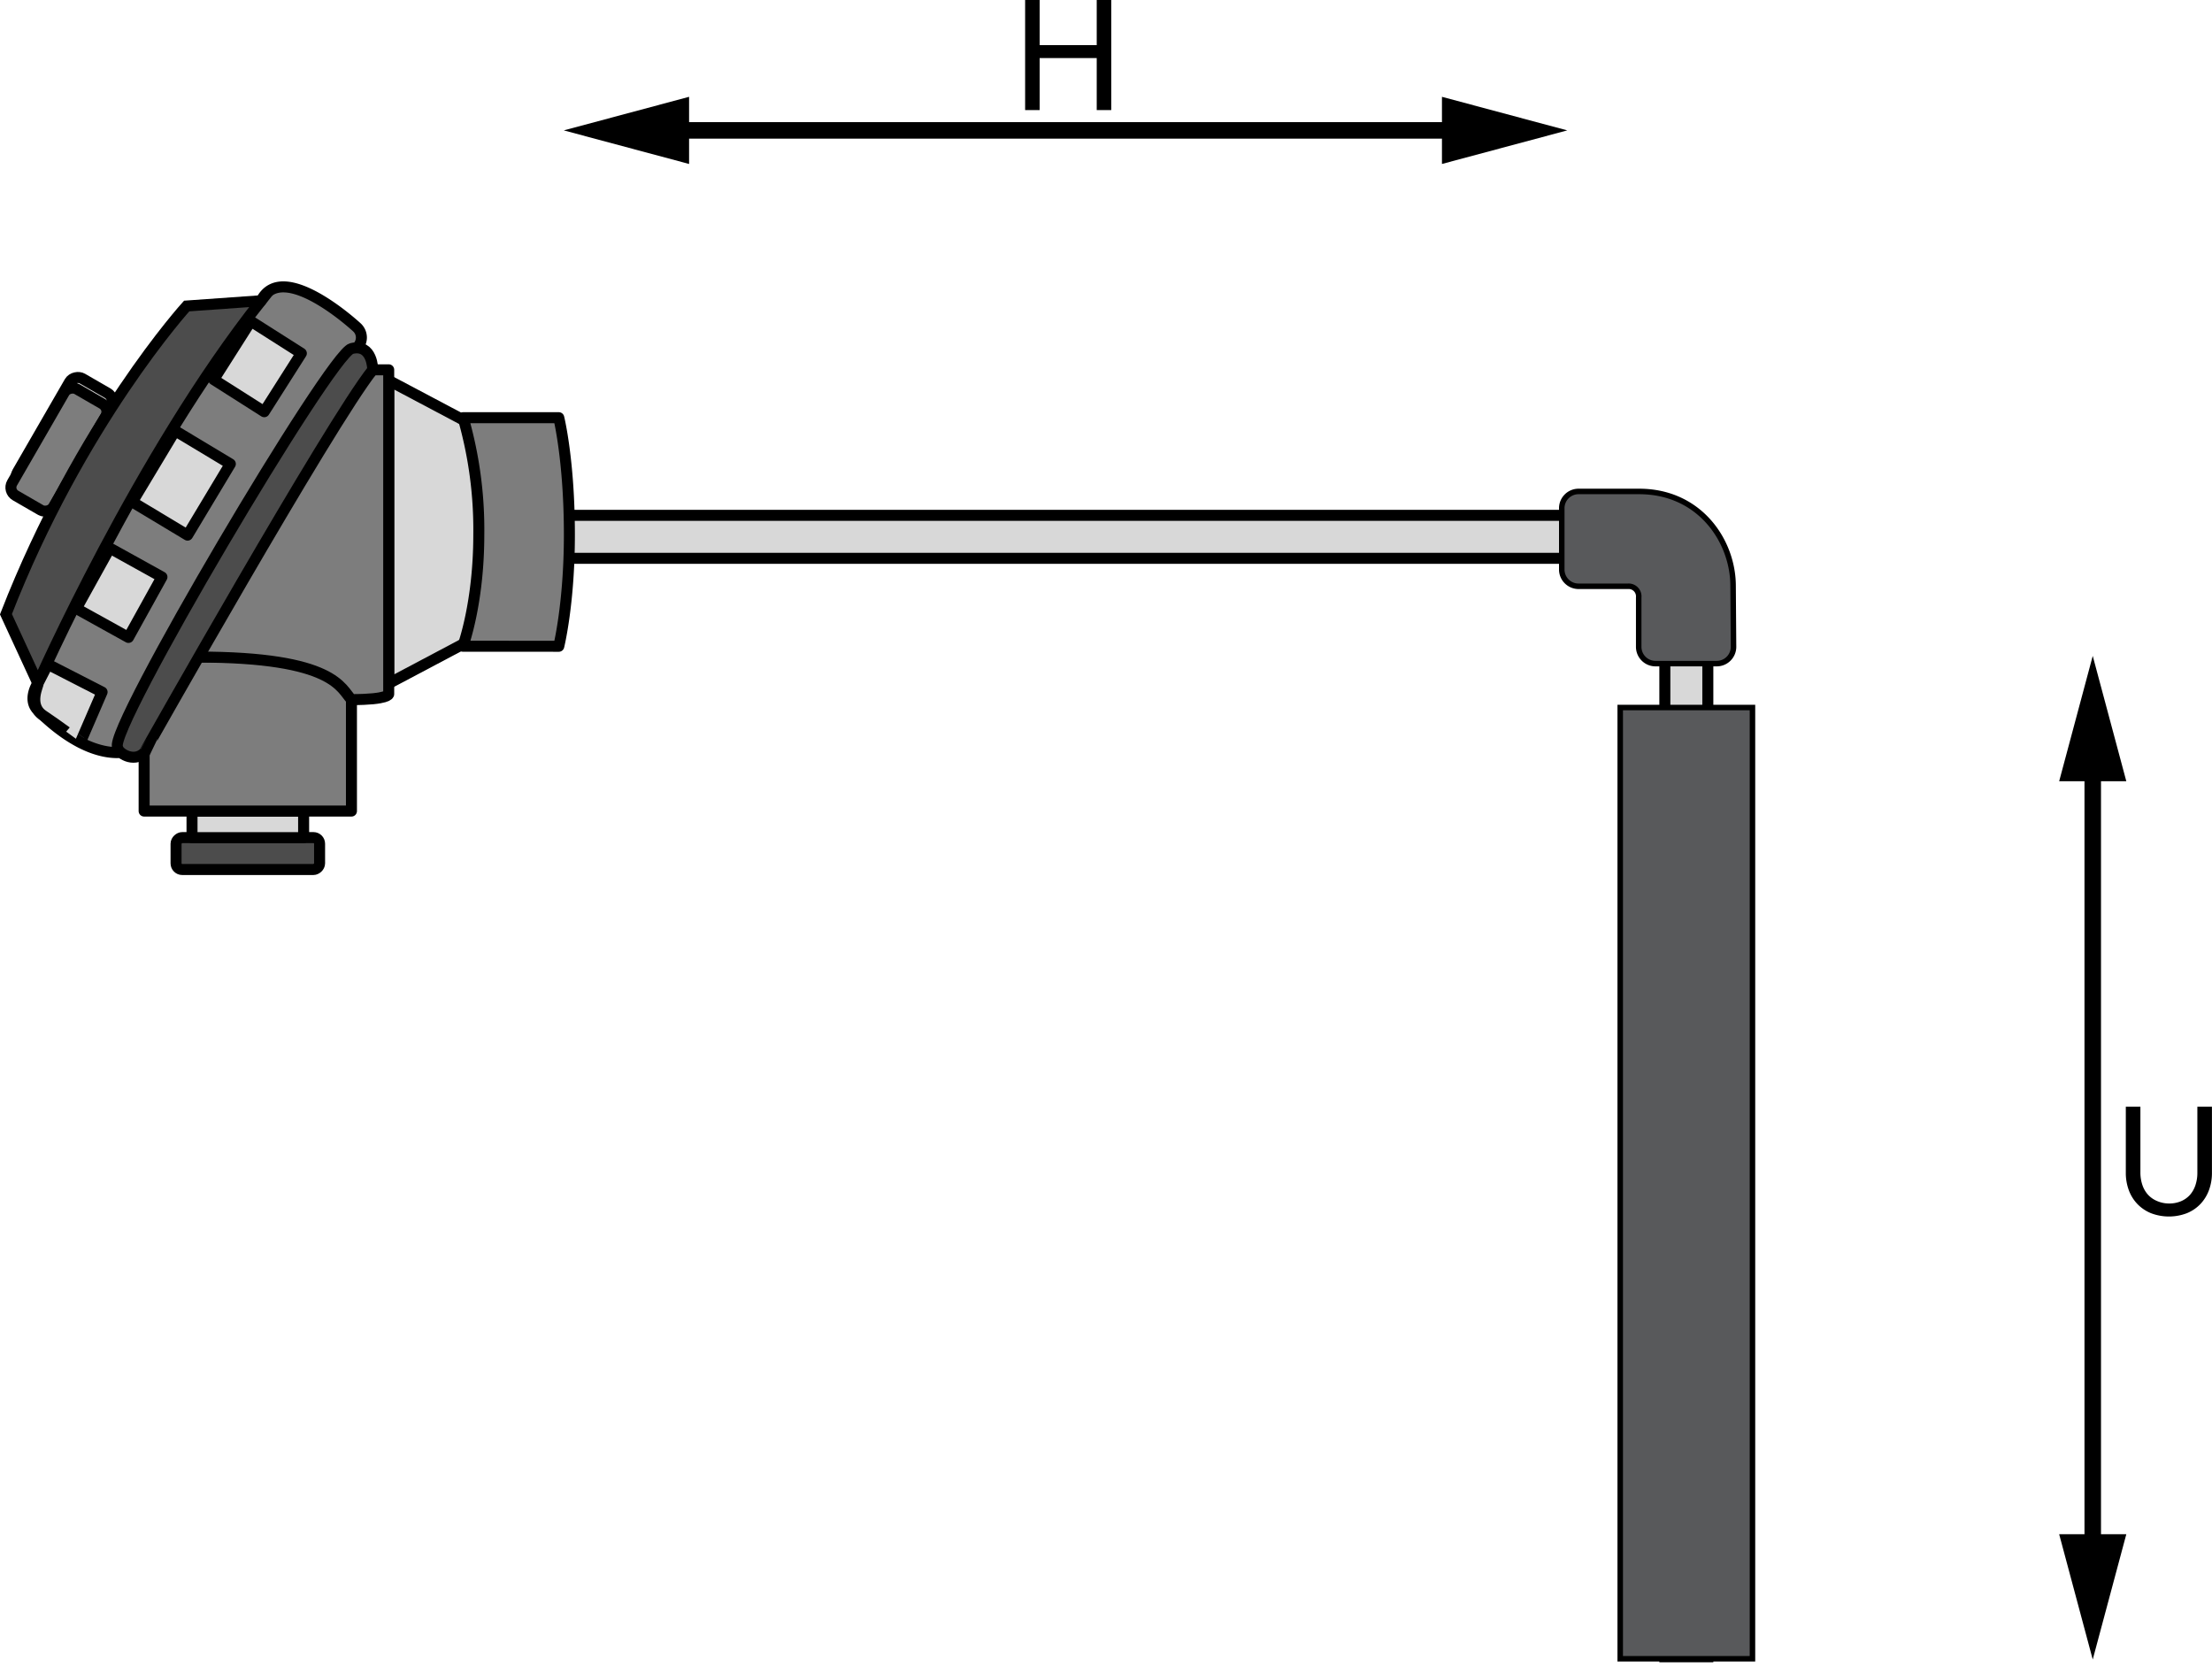 <svg xmlns="http://www.w3.org/2000/svg" viewBox="0 0 401.93 303.01"><defs><style>.cls-1,.cls-3{fill:#d8d8d8;}.cls-1,.cls-2,.cls-3,.cls-4,.cls-5,.cls-6,.cls-7,.cls-8,.cls-9{stroke:#000;}.cls-1,.cls-2,.cls-4,.cls-7,.cls-9{stroke-miterlimit:10;}.cls-1,.cls-3,.cls-4,.cls-5,.cls-6,.cls-7,.cls-8{stroke-width:2px;}.cls-2{fill:none;stroke-width:3px;}.cls-3,.cls-5{stroke-linecap:round;}.cls-3,.cls-5,.cls-6,.cls-8{stroke-linejoin:round;}.cls-4{fill:#4c4c4c;}.cls-5,.cls-6,.cls-7,.cls-8{fill:#7d7d7d;}.cls-6{stroke-linecap:square;}.cls-9{fill:#58595b;}</style></defs><title>com Cabeçote, Montagem Angular com Tubo em Ferro Perlítico, Carbeto</title><g id="Camada_2" data-name="Camada 2"><g id="Cabeçote_Montagem_Angular_com_Tubo_em_Ferro_Perlítico_Carbeto" data-name="Cabeçote, Montagem Angular com Tubo em Ferro Perlítico, Carbeto"><rect class="cls-1" x="103.32" y="93.63" width="180.96" height="7.81"/><line class="cls-2" x1="121.05" y1="23.69" x2="266.17" y2="23.69"/><polygon points="125.21 29.79 102.44 23.69 125.21 17.59 125.21 29.79"/><polygon points="262.01 29.79 284.78 23.69 262.01 17.59 262.01 29.79"/><path class="cls-2" d="M102.44,33.07v0Z"/><path class="cls-2" d="M284.78,35v0Z"/><polygon class="cls-3" points="87.05 115.48 87.05 77.82 70.63 69.12 70.63 124.18 87.05 115.48"/><rect class="cls-4" x="42.13" y="142.04" width="5.8" height="26.08" rx="1.12" ry="1.12" transform="translate(200.11 110.05) rotate(90)"/><rect class="cls-3" x="42.62" y="139.63" width="4.83" height="20.28" transform="translate(194.8 104.74) rotate(90)"/><rect class="cls-5" x="31.03" y="114.52" width="28.01" height="37.67" transform="translate(178.38 88.32) rotate(90)"/><path class="cls-6" d="M20.4,126.11l7.73-58.92h42.5v58.92s0,1-6.76,1c-1.93-1.93-2.88-7.73-28-7.73C25.23,119.35,20.4,126.11,20.4,126.11Z"/><rect class="cls-3" x="0.51" y="75.42" width="22.32" height="8.68" rx="1.68" ry="1.68" transform="translate(86.58 109.54) rotate(120)"/><rect class="cls-7" x="-0.46" y="77.35" width="22.32" height="8.68" rx="1.68" ry="1.68" transform="translate(86.8 113.27) rotate(120)"/><path class="cls-6" d="M64.83,63.2a2.51,2.51,0,0,0,0-3.74S51.31,46.91,47.45,54.64a13.4,13.4,0,0,1-8.69,3.86L7.85,111.62l-1,12.56s-1.93,2.9,0,4.83c1.45,1.45,7.73,7.73,14.49,7.73l2.9-1Z"/><rect class="cls-3" x="25.4" y="81.88" width="15.09" height="11.71" transform="translate(125.12 104.69) rotate(121)"/><path class="cls-4" d="M67.73,67.19s0-4.83-3.86-3.86-44.43,69.54-42.5,72.44c0,1,2.9,2.9,4.83,1C26.2,136.73,60,76.85,67.73,67.19Z"/><rect class="cls-3" x="15.38" y="102.28" width="12.55" height="10.83" transform="translate(126.34 140.97) rotate(119)"/><path class="cls-3" d="M7.85,130c-2.9-1.93-.76-5.65-.92-5.88l1.76-3.43,9.86,5.05-3.93,9.09S10.12,131.49,7.85,130Z"/><rect class="cls-3" x="40.5" y="61.14" width="12.57" height="10.88" transform="translate(128.08 62.81) rotate(122.44)"/><path class="cls-4" d="M33.92,55.6s-19.32,21.25-32.84,56l5.8,12.56S25.23,82.65,47.45,54.64Z"/><path class="cls-8" d="M101.53,117.42s1.93-7.73,1.93-20.28c0-13.52-1.93-21.25-1.93-21.25H84.15A73.72,73.72,0,0,1,87,97.13c0,12.56-2.9,20.28-2.9,20.28Z"/><path d="M186.27,20V0h2.64V8.2h10.37V0h2.64V20h-2.64V10.55H188.91V20Z"/><rect class="cls-1" x="215.94" y="206.63" width="180.96" height="7.81" transform="translate(516.95 -95.89) rotate(90)"/><line class="cls-2" x1="380.26" y1="137.78" x2="380.26" y2="282.91"/><polygon points="374.16 141.94 380.26 119.17 386.36 141.94 374.16 141.94"/><polygon points="374.16 278.75 380.26 301.51 386.36 278.75 374.16 278.75"/><path class="cls-2" d="M364.86,119.18h0Z"/><path class="cls-2" d="M369,301.51h0Z"/><path d="M394.11,218.66a5.49,5.49,0,0,0,2.18-.41,4.57,4.57,0,0,0,1.63-1.15,5.06,5.06,0,0,0,1-1.77,7,7,0,0,0,.35-2.26v-12h2.65v12a9,9,0,0,1-.54,3.16,7.34,7.34,0,0,1-1.55,2.52,7.08,7.08,0,0,1-2.46,1.67,9.13,9.13,0,0,1-6.53,0,7.16,7.16,0,0,1-2.47-1.67,7.25,7.25,0,0,1-1.56-2.52,9,9,0,0,1-.54-3.16v-12h2.65V213a7,7,0,0,0,.35,2.26,5,5,0,0,0,1,1.77,4.66,4.66,0,0,0,1.63,1.16A5.47,5.47,0,0,0,394.11,218.66Z"/><path class="cls-9" d="M297.83,89.29h-11a3.05,3.05,0,0,0-3.05,3.05v11.13a3.05,3.05,0,0,0,3.05,3.05h9a1.83,1.83,0,0,1,1.93,2v9a3.05,3.05,0,0,0,3.05,3.05h11.13a3.05,3.05,0,0,0,3.05-3.05l-.08-11.09C314.9,98.33,308.88,89.29,297.83,89.29Z"/><rect class="cls-9" x="220" y="202.95" width="172.83" height="24.03" transform="translate(521.38 -91.45) rotate(90)"/></g></g></svg>